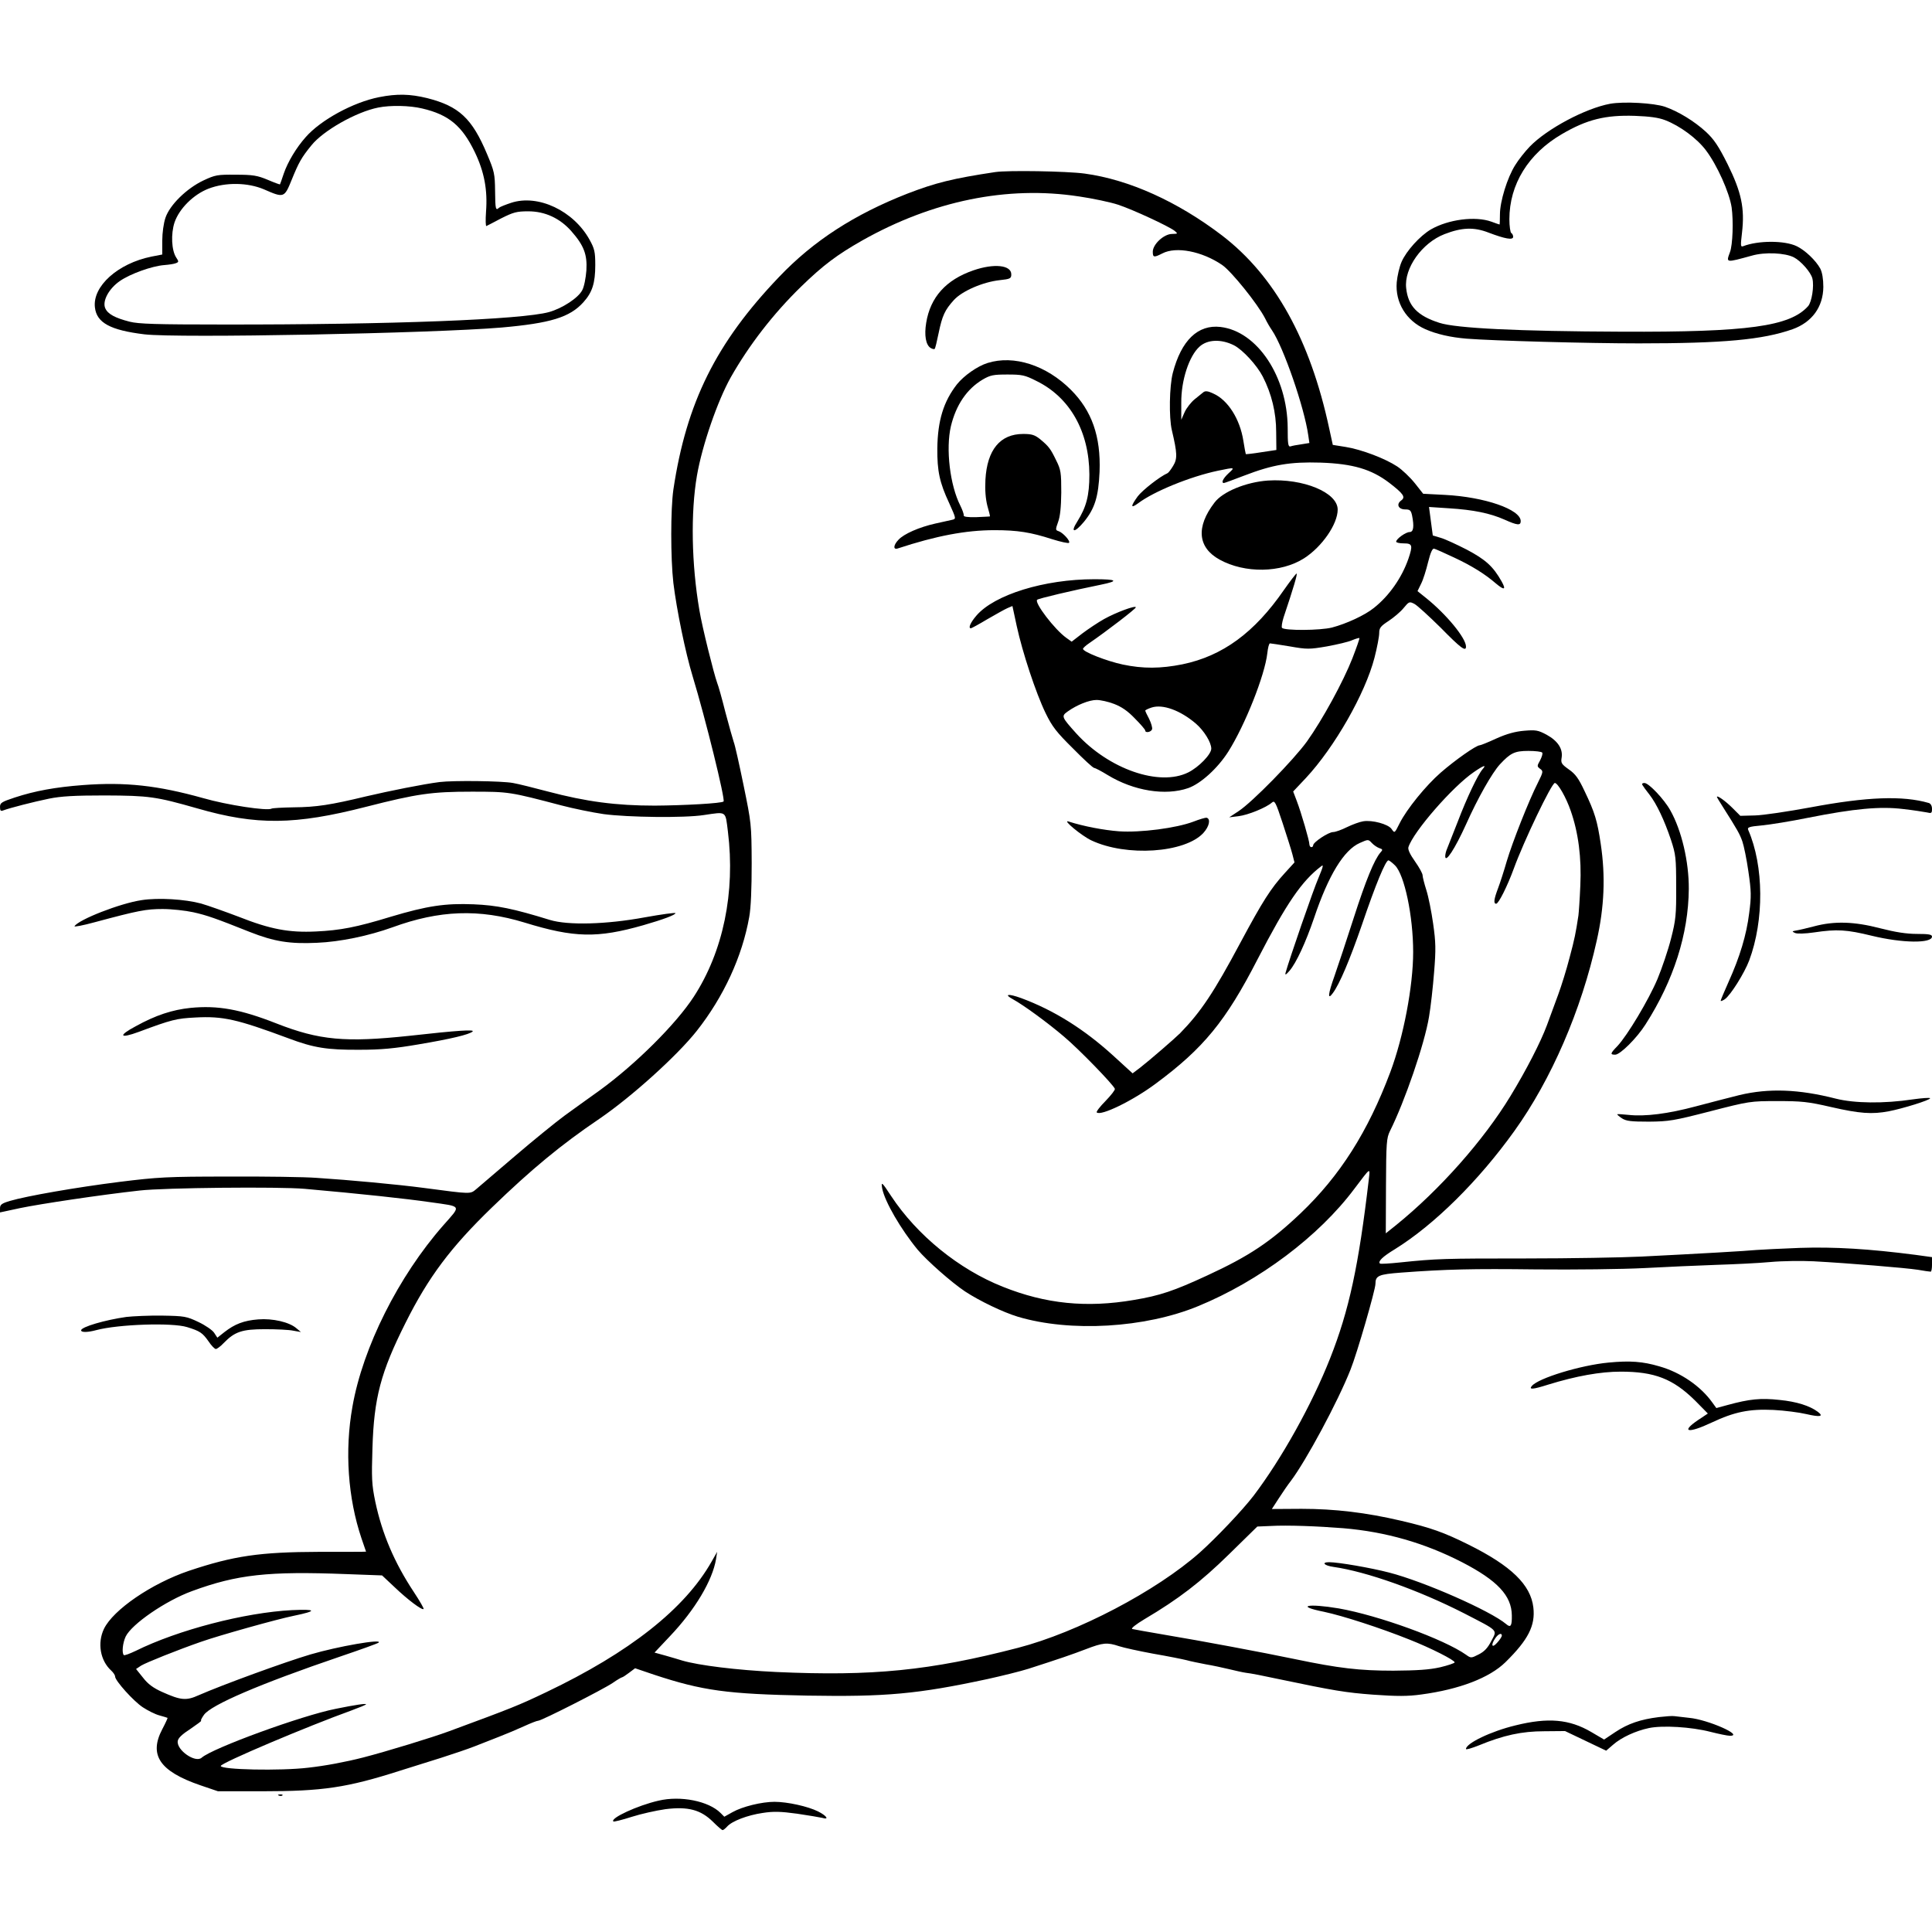 <?xml version="1.0" standalone="no"?>
<!DOCTYPE svg PUBLIC "-//W3C//DTD SVG 20010904//EN"
 "http://www.w3.org/TR/2001/REC-SVG-20010904/DTD/svg10.dtd">
<svg version="1.0" xmlns="http://www.w3.org/2000/svg"
 width="1024pt" height="1024pt" viewBox="0 0 1024 1024"
 preserveAspectRatio="xMidYMid meet">
<g transform="translate(0,1024) scale(0.1,-0.1)"
fill="#000000" stroke="none">
<path d="M2009 9725 c-137 -27 -309 -121 -388 -211 -51 -57 -96 -133 -117
-194 -10 -30 -19 -56 -20 -57 0 -2 -30 9 -65 24 -55 23 -79 27 -169 27 -98 1
-109 -1 -173 -31 -88 -42 -177 -129 -200 -197 -10 -29 -17 -81 -17 -122 l0
-73 -57 -11 c-178 -36 -313 -157 -300 -269 9 -82 82 -121 262 -143 177 -21
1526 5 1893 36 260 23 362 54 434 134 47 52 63 101 63 197 0 70 -4 87 -30 134
-85 154 -273 243 -416 196 -30 -10 -58 -21 -64 -26 -18 -17 -20 -8 -21 89 -1
90 -4 104 -42 194 -80 191 -149 255 -318 298 -90 22 -160 24 -255 5z m229 -60
c141 -33 211 -92 278 -230 51 -106 69 -202 60 -318 -3 -43 -2 -77 2 -75 4 2
40 20 79 41 64 32 81 37 143 37 89 0 168 -37 228 -105 67 -76 85 -124 80 -208
-3 -40 -12 -87 -22 -105 -21 -41 -105 -96 -176 -116 -145 -40 -836 -67 -1725
-66 -359 0 -451 3 -498 15 -78 20 -116 41 -129 71 -17 37 18 104 78 145 55 38
170 79 234 84 25 2 53 6 62 10 16 6 16 9 2 30 -25 38 -29 125 -9 186 25 73
100 148 180 179 91 35 209 33 295 -4 105 -46 107 -45 146 51 37 91 51 117 104
182 62 78 238 178 355 201 65 13 166 11 233 -5z"/>
<path d="M8534 9690 c-130 -24 -334 -132 -426 -227 -25 -26 -60 -70 -77 -98
-42 -66 -81 -193 -81 -261 0 -29 -1 -54 -2 -54 -2 0 -21 7 -43 15 -86 31 -229
12 -321 -41 -58 -34 -130 -114 -155 -171 -12 -27 -23 -76 -26 -109 -9 -107 50
-204 152 -249 59 -26 133 -43 218 -50 138 -11 638 -25 913 -25 447 0 656 19
815 75 103 37 162 118 163 224 0 43 -6 77 -16 97 -24 44 -81 98 -125 119 -64
31 -204 31 -284 0 -14 -5 -14 3 -6 72 15 129 -3 214 -76 362 -49 98 -73 133
-115 172 -62 57 -146 108 -217 133 -59 20 -217 29 -291 16z m292 -87 c78 -30
169 -97 216 -160 59 -78 124 -223 136 -302 10 -72 6 -199 -9 -238 -21 -57 -23
-56 116 -18 69 20 176 15 223 -9 37 -19 90 -79 98 -112 10 -40 -3 -125 -23
-147 -96 -107 -318 -138 -988 -135 -547 2 -878 18 -966 47 -116 37 -166 89
-176 184 -12 105 84 240 203 286 93 36 157 38 234 8 87 -33 130 -41 130 -22 0
7 -4 17 -10 20 -5 3 -10 36 -10 73 0 185 101 348 278 451 133 78 231 102 387
97 78 -3 125 -9 161 -23z"/>
<path d="M5275 9328 c-226 -34 -317 -57 -465 -114 -281 -110 -498 -250 -680
-441 -335 -350 -492 -667 -561 -1128 -15 -105 -15 -363 0 -495 17 -140 64
-370 102 -494 69 -227 174 -654 164 -664 -9 -10 -211 -21 -365 -22 -204 0
-363 21 -567 75 -72 19 -155 40 -184 45 -58 11 -317 14 -389 5 -87 -11 -266
-47 -390 -76 -187 -45 -262 -57 -384 -58 -60 -1 -113 -4 -117 -7 -22 -13 -235
19 -363 56 -240 67 -411 86 -636 69 -147 -11 -255 -31 -362 -66 -69 -23 -78
-28 -78 -50 0 -20 4 -24 18 -18 35 13 159 45 242 62 64 13 136 17 295 17 236
-1 271 -6 492 -69 312 -90 516 -88 894 9 270 69 347 80 559 80 198 0 202 -1
476 -73 61 -16 162 -37 224 -46 128 -17 427 -21 530 -5 123 18 114 24 128 -87
40 -323 -25 -636 -181 -876 -95 -146 -309 -358 -497 -495 -58 -41 -143 -103
-189 -136 -46 -34 -162 -128 -259 -211 -96 -82 -189 -162 -206 -176 -35 -29
-23 -29 -281 5 -136 18 -394 42 -565 53 -63 5 -275 8 -470 7 -325 0 -373 -3
-575 -28 -231 -29 -494 -75 -582 -101 -44 -13 -53 -20 -53 -39 l0 -22 107 23
c106 22 425 70 633 93 130 15 739 21 875 9 294 -26 536 -52 667 -71 169 -24
163 -14 67 -123 -237 -270 -426 -646 -481 -960 -42 -234 -24 -486 48 -699 13
-38 24 -70 24 -70 0 -1 -111 -1 -248 -1 -316 -1 -453 -21 -692 -101 -197 -67
-400 -206 -449 -307 -36 -75 -20 -168 38 -221 12 -11 21 -25 21 -32 0 -22 98
-131 147 -163 26 -17 65 -37 88 -43 22 -6 41 -12 43 -13 1 -1 -11 -28 -28 -60
-72 -137 -14 -223 201 -297 l94 -32 235 0 c320 0 449 19 730 109 58 18 157 49
220 69 63 20 142 47 175 60 33 13 92 36 130 51 39 15 98 40 133 56 35 16 68
29 75 29 17 0 342 165 394 200 24 17 47 30 50 30 3 0 20 11 37 24 l32 24 100
-34 c258 -85 387 -103 814 -111 414 -7 583 8 955 88 77 17 174 41 215 54 168
54 229 75 305 104 91 35 113 37 176 16 24 -8 106 -26 182 -40 76 -13 155 -29
175 -34 21 -6 66 -15 102 -22 36 -6 92 -18 125 -26 33 -8 73 -17 88 -19 28 -3
88 -15 177 -34 291 -61 352 -71 498 -82 127 -9 184 -9 255 1 202 27 361 88
446 171 121 119 159 194 148 290 -14 121 -118 221 -343 333 -131 65 -200 90
-359 127 -184 43 -350 63 -527 63 l-157 -1 37 57 c20 31 48 72 63 91 81 107
250 421 317 591 34 84 132 423 132 454 0 44 17 51 136 60 241 18 378 21 714
17 204 -2 458 1 575 7 116 6 287 14 380 17 94 3 223 9 287 15 65 6 168 7 230
4 185 -10 489 -35 553 -45 33 -6 63 -10 68 -10 4 0 7 17 7 39 l0 38 -87 12
c-247 32 -431 43 -613 37 -102 -4 -205 -9 -230 -11 -48 -5 -308 -20 -610 -35
-102 -5 -378 -10 -615 -10 -430 0 -471 -1 -663 -21 -57 -6 -105 -9 -108 -6
-12 11 13 36 79 76 208 129 443 361 633 626 196 273 355 640 437 1010 40 177
47 341 21 513 -18 121 -31 166 -86 280 -31 66 -48 90 -83 114 -39 28 -43 34
-38 63 7 46 -20 88 -80 121 -45 24 -57 26 -118 21 -48 -4 -92 -16 -148 -41
-43 -20 -83 -36 -88 -36 -19 0 -130 -78 -207 -145 -79 -69 -180 -193 -218
-269 -27 -54 -26 -53 -43 -29 -18 25 -102 48 -150 40 -19 -3 -57 -17 -86 -31
-28 -14 -61 -26 -73 -26 -25 0 -106 -54 -106 -70 0 -6 -4 -10 -10 -10 -5 0
-10 7 -10 15 0 19 -43 167 -67 230 l-19 50 67 71 c152 163 315 448 364 638 14
54 25 113 25 130 0 28 7 37 50 65 27 18 63 48 79 68 29 35 31 36 58 22 15 -8
77 -65 139 -126 106 -108 134 -129 134 -100 0 45 -104 171 -211 257 l-46 37
19 39 c11 21 27 73 37 114 13 52 23 74 32 72 8 -2 55 -23 106 -47 94 -44 163
-87 221 -137 45 -38 56 -35 31 10 -45 80 -85 116 -185 169 -55 28 -117 57
-140 63 l-40 12 -10 75 -10 76 106 -7 c129 -8 217 -26 294 -60 69 -31 86 -32
86 -8 0 62 -191 128 -401 139 l-116 6 -45 57 c-25 31 -67 71 -93 88 -64 42
-187 89 -272 103 l-69 11 -19 87 c-101 471 -289 809 -568 1023 -236 180 -493
296 -728 328 -95 13 -409 18 -474 8z m443 -129 c75 -11 169 -31 208 -44 79
-26 268 -114 299 -138 19 -16 19 -16 -13 -17 -43 0 -102 -55 -102 -94 0 -31 6
-32 51 -9 73 38 210 11 316 -61 49 -33 189 -207 228 -283 10 -21 27 -50 37
-64 61 -90 171 -408 192 -556 l6 -41 -43 -7 c-23 -3 -49 -8 -57 -11 -13 -3
-15 13 -15 99 -2 271 -161 511 -356 534 -120 14 -208 -71 -253 -244 -18 -70
-21 -235 -5 -303 29 -123 30 -151 7 -189 -12 -20 -25 -37 -30 -39 -41 -18
-133 -90 -158 -123 -39 -54 -38 -66 3 -36 82 62 275 141 422 172 92 19 92 19
56 -14 -29 -27 -40 -51 -24 -51 4 0 52 18 107 39 151 58 243 74 406 69 171 -6
268 -35 362 -106 78 -60 89 -77 64 -95 -27 -20 -14 -47 22 -47 25 0 30 -5 36
-31 12 -60 8 -89 -13 -89 -20 0 -71 -36 -71 -51 0 -5 18 -9 40 -9 46 0 49 -10
25 -81 -35 -101 -102 -197 -183 -261 -48 -39 -146 -84 -222 -104 -63 -16 -250
-17 -265 -2 -4 4 0 29 8 55 54 161 75 233 69 233 -4 -1 -34 -40 -67 -87 -156
-226 -325 -350 -538 -394 -115 -23 -208 -24 -317 -1 -84 18 -210 67 -210 83 0
4 15 18 33 30 93 64 247 182 247 190 0 12 -103 -26 -168 -62 -32 -18 -83 -52
-115 -76 l-57 -44 -28 20 c-62 44 -171 187 -155 202 7 7 185 49 338 80 98 20
86 29 -35 29 -265 0 -530 -82 -625 -193 -31 -36 -45 -67 -29 -67 3 0 42 21 87
48 45 26 93 53 107 59 l26 11 23 -107 c30 -138 101 -354 153 -461 35 -72 58
-101 145 -187 56 -57 106 -103 112 -103 5 0 38 -17 72 -38 138 -84 306 -111
427 -69 67 24 156 105 212 193 89 141 194 405 207 522 3 28 9 52 14 52 4 0 51
-7 105 -16 91 -16 104 -16 197 0 54 10 115 24 134 33 19 8 37 13 38 11 2 -2
-15 -50 -37 -107 -49 -125 -159 -326 -241 -441 -71 -98 -289 -321 -362 -369
l-50 -33 49 6 c51 6 148 46 177 72 15 13 20 4 57 -108 22 -68 46 -142 52 -166
l11 -43 -51 -56 c-75 -82 -118 -150 -236 -370 -141 -264 -209 -366 -319 -479
-28 -28 -161 -143 -211 -182 l-41 -31 -104 95 c-154 140 -314 240 -487 304
-69 25 -94 21 -42 -7 56 -31 181 -122 269 -197 80 -67 262 -255 270 -277 2 -6
-21 -35 -50 -65 -29 -29 -50 -57 -46 -60 21 -21 191 62 312 152 254 188 372
332 540 659 154 298 235 416 338 494 13 11 10 -3 -14 -60 -27 -61 -156 -435
-175 -504 -4 -15 1 -13 21 10 35 41 85 148 130 280 76 226 158 360 242 397 45
20 45 20 64 0 10 -11 28 -23 39 -27 19 -6 20 -9 7 -23 -33 -38 -78 -148 -142
-347 -37 -115 -83 -254 -102 -308 -34 -95 -38 -131 -9 -91 36 48 90 176 155
364 72 212 125 340 140 340 4 0 20 -12 35 -27 50 -50 96 -268 96 -459 0 -180
-51 -449 -121 -636 -119 -317 -267 -550 -476 -749 -159 -151 -273 -227 -494
-329 -177 -82 -251 -107 -389 -130 -251 -43 -468 -21 -695 70 -232 92 -454
272 -592 481 -49 75 -54 79 -47 39 14 -70 99 -216 188 -324 49 -58 179 -173
251 -221 78 -51 201 -110 280 -134 278 -83 674 -60 955 56 324 133 640 370
829 623 87 115 83 113 76 50 -54 -461 -105 -696 -205 -949 -97 -246 -258 -534
-406 -729 -60 -78 -197 -222 -284 -300 -231 -205 -649 -424 -965 -506 -467
-121 -771 -151 -1280 -128 -210 10 -412 35 -500 61 -16 5 -56 17 -88 26 l-58
16 82 87 c133 140 225 295 244 408 l6 39 -29 -51 c-142 -251 -435 -482 -877
-693 -147 -70 -176 -82 -515 -207 -86 -32 -331 -107 -455 -139 -94 -24 -200
-44 -290 -54 -149 -18 -465 -11 -465 9 0 16 464 212 692 294 43 16 78 30 78
33 0 5 -52 -2 -160 -24 -179 -35 -653 -208 -711 -259 -33 -30 -134 40 -127 88
2 16 23 36 68 65 35 24 61 43 56 43 -4 0 3 14 15 31 38 53 296 164 722 309
109 37 201 70 204 74 21 21 -216 -20 -362 -63 -135 -40 -464 -160 -592 -216
-66 -30 -95 -27 -193 17 -47 21 -76 42 -102 76 l-37 46 27 18 c26 16 196 84
317 126 96 34 407 121 492 138 126 26 122 36 -10 30 -250 -13 -604 -105 -828
-216 -32 -15 -60 -26 -63 -22 -11 11 -6 64 10 98 32 66 212 190 352 241 239
88 404 106 817 90 l190 -7 66 -62 c69 -66 146 -124 154 -116 3 2 -20 42 -51
89 -104 157 -169 310 -205 480 -19 92 -20 124 -15 284 8 266 44 402 175 663
122 244 240 401 458 612 211 204 367 333 571 471 171 117 410 333 514 464 143
181 242 395 279 605 9 48 13 151 13 285 -1 207 -2 213 -43 413 -23 112 -46
215 -52 229 -5 15 -25 85 -44 157 -18 72 -38 143 -44 157 -18 50 -79 294 -94
384 -42 244 -47 518 -13 715 28 161 109 395 179 520 97 171 226 338 373 481
116 113 191 169 323 244 374 211 770 292 1149 234z m822 -789 c47 -24 122
-106 153 -166 47 -92 71 -191 71 -294 l1 -95 -80 -12 c-43 -7 -80 -11 -82 -10
-1 2 -7 33 -13 71 -18 115 -82 216 -159 250 -29 14 -43 15 -53 7 -7 -6 -28
-23 -47 -38 -18 -15 -42 -45 -52 -67 l-18 -41 0 91 c-1 117 41 247 97 297 42
38 114 41 182 7z m-635 -1901 c39 -15 72 -37 110 -77 30 -30 55 -59 55 -64 0
-14 30 -9 36 6 3 8 -4 32 -15 55 -12 22 -21 42 -21 45 0 2 15 10 34 16 59 19
152 -15 234 -85 44 -38 82 -100 82 -133 0 -30 -66 -98 -122 -126 -153 -76
-421 17 -593 206 -79 88 -81 92 -46 117 49 35 114 61 153 61 21 0 62 -9 93
-21z m2269 -258 c4 -5 -2 -23 -11 -41 -17 -30 -17 -32 0 -45 17 -12 17 -16
-12 -74 -47 -92 -135 -315 -165 -416 -14 -49 -35 -114 -46 -143 -22 -58 -25
-82 -10 -82 13 0 60 95 93 185 53 146 201 455 218 455 16 0 60 -77 84 -147 41
-117 58 -250 51 -398 -3 -71 -8 -142 -10 -157 -14 -92 -20 -124 -47 -224 -16
-62 -43 -149 -60 -195 -17 -46 -44 -120 -60 -163 -33 -89 -109 -237 -193 -375
-142 -234 -375 -497 -606 -684 l-55 -44 1 251 c1 230 3 254 21 291 78 156 183
460 207 605 9 52 21 159 27 237 10 121 9 159 -5 257 -9 64 -25 144 -36 178
-11 35 -20 70 -20 79 0 9 -18 42 -40 73 -27 38 -39 64 -35 76 26 82 235 322
347 398 52 36 69 41 46 15 -25 -29 -83 -150 -132 -279 -26 -65 -51 -129 -56
-142 -6 -13 -10 -31 -10 -40 0 -40 52 40 110 168 63 141 138 273 180 319 56
60 78 71 151 71 37 0 70 -4 73 -9z m-1053 -4111 c224 -19 430 -78 630 -181
185 -96 261 -176 262 -281 1 -56 -6 -67 -30 -46 -83 70 -434 225 -620 273 -96
25 -269 55 -318 55 -43 0 -27 -18 23 -25 175 -25 451 -123 692 -246 186 -96
176 -86 144 -147 -19 -37 -37 -56 -67 -71 -39 -20 -41 -20 -66 -2 -117 83
-465 209 -675 246 -166 28 -233 13 -78 -18 99 -21 297 -85 452 -147 114 -45
240 -109 240 -121 0 -4 -35 -16 -77 -26 -58 -13 -121 -17 -248 -18 -179 0
-290 13 -520 61 -172 36 -504 98 -690 129 -88 15 -166 29 -174 31 -8 3 20 25
65 52 181 107 298 197 448 344 l150 147 71 3 c88 5 248 -1 386 -12z m839 -569
c0 -6 -11 -23 -25 -38 -28 -32 -35 -12 -9 25 16 23 34 29 34 13z"/>
<path d="M5159 8807 c-145 -50 -228 -142 -250 -278 -11 -66 -2 -117 23 -133
10 -6 19 -8 22 -5 3 2 12 40 21 84 19 92 33 122 81 175 43 47 152 95 242 105
57 6 62 9 62 31 0 49 -91 59 -201 21z"/>
<path d="M5234 8316 c-54 -17 -125 -67 -162 -113 -71 -91 -102 -192 -104 -339
-1 -121 12 -182 63 -291 37 -82 37 -83 16 -88 -12 -3 -53 -12 -90 -20 -85 -19
-167 -55 -195 -86 -27 -28 -29 -54 -4 -46 204 67 361 97 513 97 122 0 192 -11
306 -48 45 -14 86 -23 89 -19 9 9 -33 55 -56 62 -16 5 -16 9 -2 48 11 29 16
78 17 157 0 105 -2 120 -27 170 -30 62 -39 74 -86 113 -28 22 -43 27 -89 27
-122 0 -191 -84 -200 -242 -3 -56 1 -101 10 -138 9 -30 15 -56 14 -57 -1 -1
-34 -2 -72 -4 -49 -1 -69 2 -67 10 1 6 -7 29 -18 51 -55 108 -78 301 -50 421
27 112 84 197 168 247 41 24 57 27 132 27 77 0 92 -3 153 -34 178 -87 280
-268 281 -496 0 -112 -16 -172 -64 -249 -39 -61 -15 -62 35 -2 58 71 77 133
83 266 7 187 -41 323 -152 434 -130 130 -302 186 -442 142z"/>
<path d="M6720 7693 c-115 -8 -240 -59 -283 -117 -99 -129 -89 -238 27 -302
134 -74 326 -71 448 7 95 61 178 181 178 258 0 91 -183 166 -370 154z"/>
<path d="M6325 5885 c-90 -34 -280 -59 -395 -51 -79 6 -186 26 -267 52 -35 11
70 -76 121 -100 186 -88 496 -67 594 39 32 35 40 75 17 81 -5 1 -37 -8 -70
-21z"/>
<path d="M8706 6078 c4 -7 20 -29 36 -49 39 -50 80 -138 114 -239 26 -79 28
-96 28 -250 1 -147 -2 -177 -27 -274 -15 -60 -48 -157 -72 -215 -48 -113 -159
-298 -212 -355 -39 -40 -40 -46 -12 -46 26 0 115 88 161 161 149 233 227 479
229 717 1 144 -38 311 -98 417 -32 58 -114 145 -137 145 -11 0 -15 -4 -10 -12z"/>
<path d="M9100 6016 c0 -2 15 -27 33 -55 76 -120 88 -141 102 -181 8 -23 23
-96 32 -160 15 -103 16 -131 4 -220 -14 -114 -49 -231 -110 -366 -23 -51 -41
-95 -41 -98 0 -4 10 0 22 8 31 22 103 137 129 205 80 214 78 502 -5 692 -6 14
4 18 71 24 43 4 155 22 248 41 242 48 380 61 502 46 54 -6 110 -15 126 -18 24
-6 27 -4 27 19 0 16 -7 28 -17 31 -138 40 -327 33 -626 -23 -119 -22 -252 -42
-295 -43 l-78 -2 -41 41 c-38 38 -83 70 -83 59z"/>
<path d="M750 5469 c-114 -17 -333 -103 -355 -138 -3 -5 45 4 107 21 231 62
272 70 360 70 48 0 121 -8 162 -17 72 -16 118 -32 301 -105 127 -50 210 -64
355 -57 123 5 275 37 400 82 249 91 459 99 701 25 263 -81 386 -83 628 -14
108 31 171 55 171 64 0 4 -73 -6 -162 -22 -205 -38 -407 -43 -503 -14 -194 60
-282 78 -405 83 -150 6 -245 -8 -439 -66 -183 -56 -268 -72 -396 -78 -144 -7
-243 12 -410 78 -71 27 -161 59 -199 70 -85 23 -227 32 -316 18z"/>
<path d="M9614 5330 c-38 -10 -81 -20 -95 -22 -22 -4 -22 -5 -5 -13 11 -5 54
-4 101 3 122 18 172 15 307 -18 161 -39 318 -41 318 -4 0 11 -18 14 -79 14
-56 0 -114 9 -196 30 -138 36 -243 39 -351 10z"/>
<path d="M1010 4898 c-97 -10 -185 -39 -290 -97 -96 -51 -87 -68 16 -30 174
65 200 71 299 76 147 8 221 -9 493 -110 135 -51 206 -62 377 -61 115 0 187 7
310 28 173 29 274 53 290 69 12 11 -76 6 -335 -23 -339 -36 -477 -24 -706 66
-191 75 -310 96 -454 82z"/>
<path d="M9220 4436 c-52 -13 -157 -40 -232 -60 -146 -39 -268 -55 -358 -45
-30 3 -57 5 -58 3 -2 -1 9 -11 24 -21 23 -15 48 -18 144 -18 106 1 131 5 325
55 206 53 212 54 355 54 128 0 162 -3 287 -32 149 -34 215 -39 304 -22 73 14
219 59 219 69 0 4 -42 1 -92 -6 -153 -23 -309 -21 -408 4 -196 50 -354 56
-510 19z"/>
<path d="M670 3260 c-113 -16 -240 -53 -240 -71 0 -12 36 -11 80 1 116 31 402
41 482 16 68 -21 81 -30 113 -75 15 -23 33 -41 39 -41 6 0 25 14 41 31 59 61
98 74 220 74 61 0 128 -3 150 -8 l40 -7 -24 20 c-38 33 -126 53 -202 47 -77
-6 -125 -25 -179 -67 l-38 -30 -17 26 c-9 14 -47 40 -83 57 -63 30 -74 32
-192 34 -69 1 -154 -3 -190 -7z"/>
<path d="M8525 3018 c-147 -14 -371 -82 -406 -124 -17 -20 4 -19 86 7 149 46
278 69 385 69 180 0 277 -38 394 -153 l68 -69 -51 -34 c-96 -65 -54 -73 71
-14 121 57 200 73 328 67 58 -3 136 -13 174 -22 73 -17 94 -13 61 12 -43 32
-112 54 -203 63 -100 11 -159 5 -276 -27 l-59 -16 -21 29 c-62 87 -168 160
-281 192 -88 26 -156 31 -270 20z"/>
<path d="M8792 1139 c-97 -12 -164 -35 -230 -79 l-60 -40 -68 40 c-116 68
-229 78 -402 35 -129 -31 -262 -95 -262 -125 0 -5 30 4 68 19 131 54 228 75
347 75 l110 1 109 -52 109 -52 36 31 c44 39 120 74 191 89 73 15 224 6 325
-20 44 -11 91 -21 104 -21 77 0 -117 86 -216 95 -32 4 -67 8 -78 9 -11 2 -48
-1 -83 -5z"/>
<path d="M1478 723 c7 -3 16 -2 19 1 4 3 -2 6 -13 5 -11 0 -14 -3 -6 -6z"/>
<path d="M3490 696 c-110 -25 -257 -93 -239 -110 2 -3 46 8 96 24 50 16 131
34 180 41 120 15 187 -3 252 -67 24 -24 47 -44 51 -44 4 0 15 9 24 19 26 29
107 60 188 72 58 9 95 8 183 -4 61 -9 120 -19 133 -22 39 -12 24 11 -22 34
-54 27 -163 51 -231 51 -67 0 -170 -25 -223 -55 l-43 -24 -20 20 c-63 63 -212
93 -329 65z"/>
</g>
</svg>

